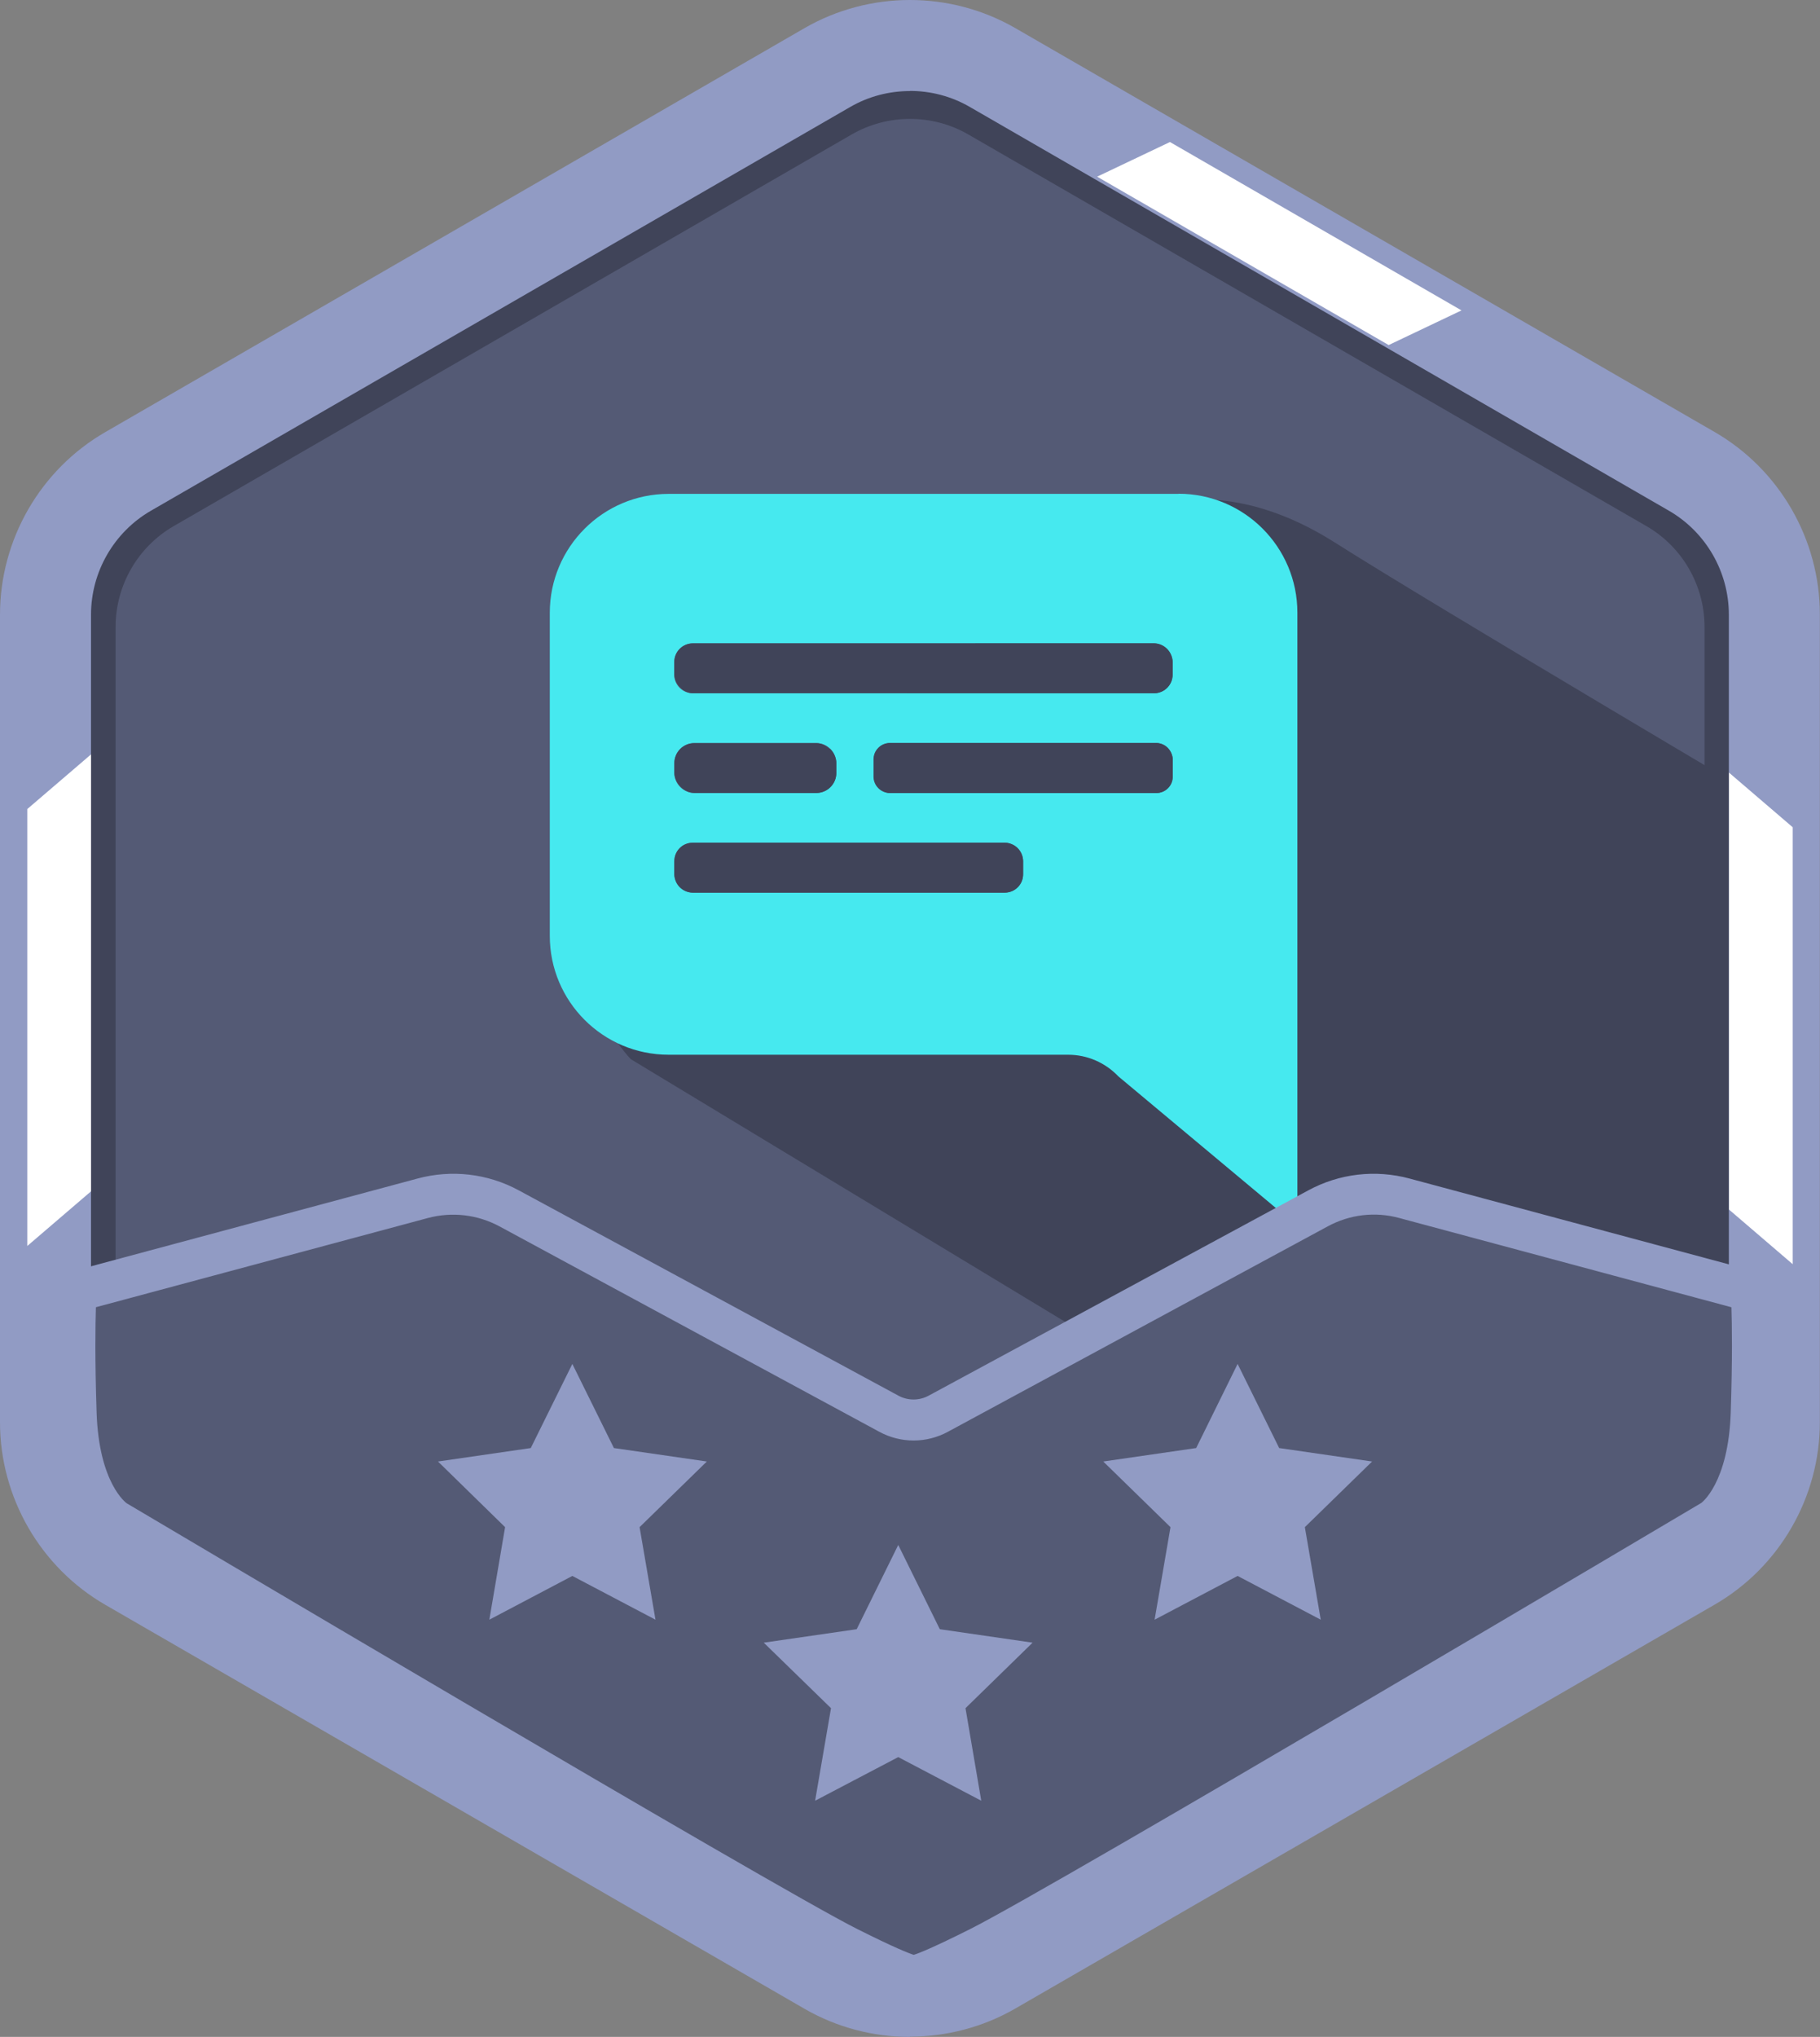 <?xml version="1.0" encoding="UTF-8"?><svg id="Layer_1" xmlns="http://www.w3.org/2000/svg" viewBox="0 0 133.97 149.88"><rect x="0" y="0" width="133.97" height="149.88" fill="#808080" stroke="none"/><defs><style>.cls-1{fill:#404459;}.cls-2{fill:#fff;}.cls-3{fill:#46e9ef;}.cls-4{fill:#919bc4;}.cls-5{fill:#545a75;}</style></defs><path class="cls-5" d="m131.62,101.18v-52.49c0-6.49-3.46-12.49-9.09-15.74L77.07,6.71c-5.62-3.25-12.55-3.25-18.17,0L13.44,32.95c-5.62,3.25-9.09,9.25-9.09,15.74v52.49c0,6.49,3.46,12.49,9.09,15.74l45.46,26.25c5.62,3.25,12.55,3.25,18.17,0l45.46-26.25c5.62-3.25,9.09-9.25,9.09-15.74Z"/><path class="cls-1" d="m66.98,147.63c-2.6,0-5.21-.67-7.53-2.01l-49.92-28.82c-4.64-2.68-7.53-7.68-7.53-13.04v-57.64c0-5.36,2.88-10.36,7.53-13.04L59.45,4.26c4.64-2.68,10.41-2.68,15.06,0l49.92,28.82c4.64,2.68,7.53,7.68,7.53,13.04v57.64c0,5.36-2.88,10.36-7.53,13.04l-49.92,28.82c-2.32,1.34-4.93,2.01-7.53,2.01Zm0-138.88c-1.48,0-2.96.38-4.28,1.14L12.79,38.71c-2.64,1.52-4.28,4.36-4.28,7.41v57.64c0,3.05,1.64,5.89,4.28,7.41l49.92,28.82c2.64,1.52,5.92,1.52,8.56,0l49.92-28.82c2.64-1.52,4.28-4.36,4.28-7.41v-57.64c0-3.05-1.64-5.89-4.28-7.41l-49.92-28.82c-1.32-.76-2.8-1.14-4.28-1.14Z"/><polygon class="cls-2" points="6.7 87.66 2.01 91.68 2.01 59.53 6.7 55.51 6.7 87.66"/><polygon class="cls-2" points="131.96 93.02 127.27 89 127.27 56.85 131.96 60.87 131.96 93.02"/><polygon class="cls-2" points="107.58 22.84 102.22 25.39 80.76 13 86.12 10.45 107.58 22.84"/><path class="cls-1" d="m85.98,37.06s5.1-1.7,12.28,2.86,33.56,20.14,33.56,20.14l-3.83,37.83-21.76,16.19-59.79-36.14s-3.3-3.29-3.97-9.35l43.5-31.52Z"/><path class="cls-4" d="m66.98,149.88c-2.68,0-5.37-.69-7.76-2.07L7.76,118.09c-4.79-2.76-7.76-7.92-7.76-13.44v-59.42c0-5.53,2.97-10.68,7.76-13.44L59.22,2.07c4.79-2.76,10.73-2.76,15.52,0l51.46,29.71c4.79,2.76,7.76,7.91,7.76,13.44v59.42c0,5.53-2.97,10.68-7.76,13.44l-51.46,29.71c-2.39,1.38-5.08,2.07-7.76,2.07Zm0-143.18c-1.53,0-3.05.39-4.41,1.18L11.11,37.58c-2.72,1.57-4.41,4.5-4.41,7.64v59.42c0,3.14,1.69,6.07,4.41,7.64l51.46,29.71c2.72,1.57,6.1,1.57,8.82,0l51.46-29.71c2.72-1.57,4.41-4.5,4.41-7.64v-59.42c0-3.14-1.69-6.07-4.41-7.64L71.39,7.87c-1.36-.79-2.89-1.18-4.41-1.18Z"/><path class="cls-3" d="m86.74,36.34h-37.52c-4.83,0-8.75,3.92-8.75,8.75v23.77c0,4.83,3.92,8.75,8.75,8.75h29.41c1.4,0,2.73.58,3.69,1.59l12.15,10.15c.37.39,1.03.13,1.03-.41v-43.86c0-4.83-3.92-8.75-8.75-8.75Zm-37.1,19.81c0-.81.66-1.47,1.47-1.47h8.98c.81,0,1.47.66,1.47,1.47v.72c0,.81-.66,1.47-1.47,1.47h-8.98c-.81,0-1.47-.66-1.47-1.47v-.72Zm25.67,8.18c0,.75-.6,1.35-1.35,1.35h-22.97c-.75,0-1.35-.6-1.35-1.35v-.97c0-.75.6-1.35,1.35-1.35h22.97c.75,0,1.35.6,1.35,1.35v.97Zm11-7.18c0,.66-.54,1.2-1.2,1.2h-19.61c-.66,0-1.2-.54-1.2-1.2v-1.28c0-.66.54-1.2,1.2-1.2h19.61c.66,0,1.2.54,1.2,1.2v1.28Zm0-7.51c0,.76-.61,1.37-1.37,1.37h-33.94c-.76,0-1.37-.61-1.37-1.37v-.93c0-.76.61-1.37,1.37-1.37h33.94c.76,0,1.37.61,1.37,1.37v.93Z"/><rect class="cls-1" x="49.64" y="47.34" width="36.68" height="3.67" rx="1.37" ry="1.37"/><rect class="cls-1" x="49.64" y="54.68" width="11.92" height="3.67" rx="1.47" ry="1.47"/><rect class="cls-1" x="49.64" y="62.01" width="25.67" height="3.67" rx="1.35" ry="1.35"/><rect class="cls-1" x="64.32" y="54.68" width="22.01" height="3.67" rx="1.2" ry="1.2"/><path class="cls-5" d="m128.91,95.03l-25.52-6.85c-2.14-.57-4.41-.31-6.36.74l-27.95,15.11c-1.13.61-2.5.61-3.63,0l-27.95-15.11c-1.95-1.05-4.22-1.32-6.36-.74l-25.52,6.85s-.21,2.63,0,8.95,2.91,7.91,2.91,7.91c0,0,47.72,28.31,53.91,31.4,3.19,1.6,4.37,2.03,4.77,2.08.02,0,.05,0,.06,0,.02,0,.04,0,.06,0,.4-.05,1.58-.49,4.77-2.08,6.18-3.1,53.91-31.4,53.91-31.4,0,0,2.7-1.58,2.91-7.91.21-6.32,0-8.95,0-8.95Z"/><path class="cls-4" d="m67.3,146.87c-.14,0-.21,0-.29-.02-.35-.05-1.07-.14-5.26-2.23-6.16-3.08-52.05-30.3-54-31.45-.34-.2-3.42-2.2-3.64-9.15-.21-6.33,0-9,0-9.11l.08-1.06,26.54-7.13c2.52-.68,5.17-.37,7.46.87l27.95,15.11c.69.37,1.52.37,2.21,0l27.95-15.11c2.29-1.24,4.94-1.55,7.46-.87l26.54,7.13.08,1.06c0,.11.21,2.78,0,9.11-.23,6.95-3.3,8.95-3.65,9.15-1.94,1.15-47.83,28.37-53.99,31.45-4.18,2.09-4.9,2.19-5.25,2.23l-.22.02ZM7.06,96.19c-.04,1.28-.08,3.78.05,7.73.17,5.24,2.19,6.67,2.21,6.69.44.26,47.71,28.29,53.78,31.33,2.77,1.39,3.81,1.79,4.16,1.9.36-.11,1.39-.51,4.16-1.9,6.07-3.04,53.34-31.07,53.81-31.35h0s2-1.44,2.17-6.67c.13-3.96.09-6.45.05-7.73l-24.46-6.57c-1.77-.48-3.64-.26-5.26.62l-27.95,15.11c-1.58.86-3.48.86-5.06,0l-27.95-15.11c-1.62-.87-3.48-1.09-5.26-.62l-24.46,6.57Z"/><polygon class="cls-4" points="42.13 100.36 45.19 106.55 52.03 107.54 47.08 112.37 48.25 119.18 42.13 115.96 36.02 119.18 37.18 112.37 32.24 107.54 39.07 106.55 42.13 100.36"/><polygon class="cls-4" points="91.1 100.36 94.16 106.55 101 107.54 96.05 112.37 97.22 119.18 91.1 115.96 84.99 119.18 86.16 112.37 81.21 107.54 88.05 106.55 91.1 100.36"/><polygon class="cls-4" points="66.12 113.68 69.18 119.88 76.01 120.87 71.07 125.69 72.23 132.5 66.12 129.29 60 132.5 61.17 125.69 56.22 120.87 63.06 119.88 66.12 113.68"/><polygon class="cls-2" points="6.7 87.66 2.01 91.68 2.01 59.53 6.7 55.51 6.7 87.66"/><polygon class="cls-2" points="131.96 93.02 127.27 89 127.27 56.85 131.96 60.87 131.96 93.02"/><polygon class="cls-2" points="107.58 22.84 102.22 25.39 80.76 13 86.12 10.45 107.58 22.84"/></svg>